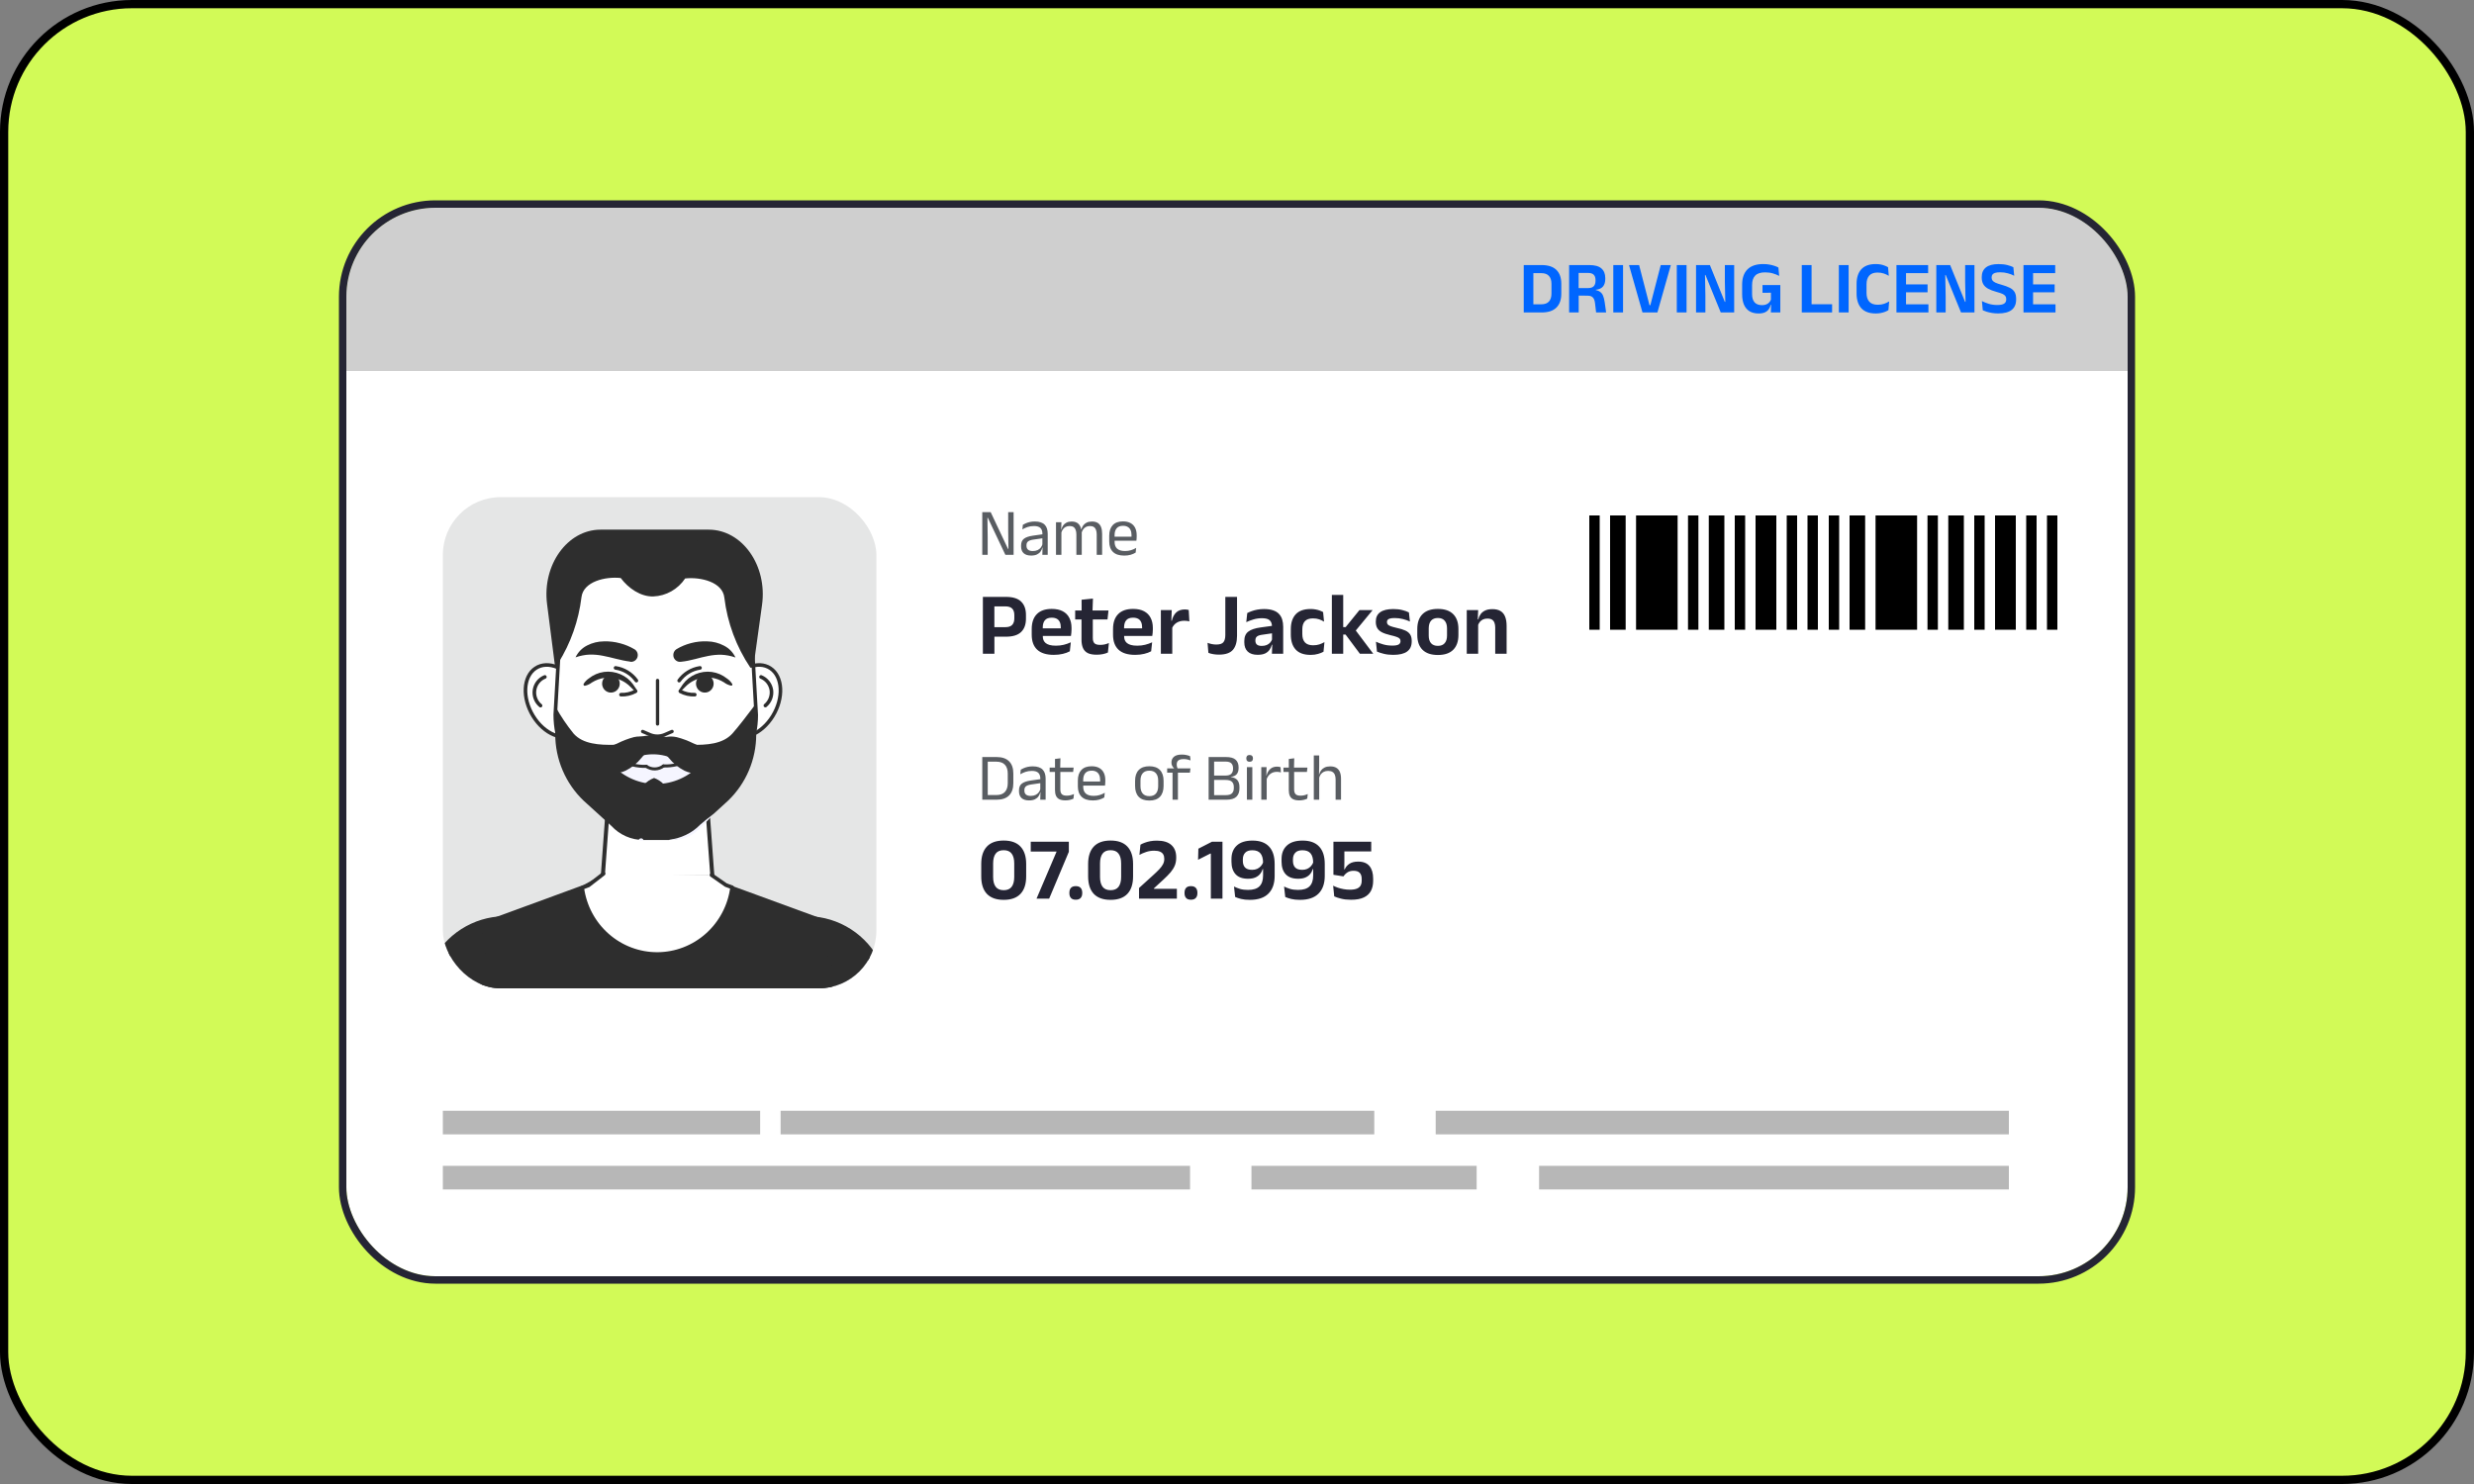 <svg width="300" height="180" viewBox="0 0 300 180" fill="none" xmlns="http://www.w3.org/2000/svg">
<rect x="0" y="0" width="300" height="180" fill="#808080" stroke="none"/>
<rect x="0.5" y="0.5" width="299" height="179" rx="15.5" fill="#D2FA57"/>
<rect x="0.5" y="0.5" width="299" height="179" rx="15.5" stroke="black"/>
<g clip-path="url(#clip0_21685_80276)">
<rect x="42" y="25.2" width="216" height="129.6" rx="10.8" fill="white"/>
<rect width="216" height="19.8" transform="translate(42 25.2)" fill="#CFCFCF"/>
<g clip-path="url(#clip1_21685_80276)">
<rect x="53.7" y="60.3" width="52.571" height="59.58" rx="7.009" fill="#E5E6E6"/>
<g clip-path="url(#clip2_21685_80276)">
<path d="M84.837 87.811H73.83C70.593 87.811 67.838 84.982 67.344 81.153L66.339 73.281C65.729 68.526 68.803 64.243 72.825 64.243H85.936C90.004 64.243 93.072 68.597 92.404 73.381L91.311 81.253C90.782 85.035 88.045 87.811 84.837 87.811Z" fill="#2E2E2E"/>
<path d="M88.254 83.191C86.912 85.383 87.039 87.981 88.545 88.989C90.05 89.996 92.363 89.042 93.711 86.85C95.059 84.658 94.926 82.066 93.421 81.058C91.915 80.051 89.602 81.005 88.254 83.191Z" fill="white" stroke="#2E2E2E" stroke-width="0.438" stroke-linecap="round" stroke-linejoin="round"/>
<path d="M92.281 82.107C92.606 82.24 92.892 82.455 93.112 82.731C93.332 83.007 93.478 83.336 93.537 83.686C93.587 84.038 93.547 84.398 93.42 84.729C93.292 85.061 93.082 85.353 92.81 85.578" stroke="#2E2E2E" stroke-width="0.438" stroke-linecap="round" stroke-linejoin="round"/>
<path d="M70.099 83.191C71.442 85.383 71.314 87.981 69.808 88.989C68.303 89.996 65.99 89.042 64.648 86.85C63.305 84.658 63.433 82.066 64.938 81.058C66.444 80.051 68.751 81.005 70.099 83.191Z" fill="white" stroke="#2E2E2E" stroke-width="0.438" stroke-linecap="round" stroke-linejoin="round"/>
<path d="M66.071 82.107C65.743 82.237 65.454 82.452 65.234 82.731C65.014 83.009 64.87 83.342 64.817 83.695C64.764 84.048 64.804 84.409 64.932 84.742C65.06 85.074 65.273 85.367 65.548 85.589" stroke="#2E2E2E" stroke-width="0.438" stroke-linecap="round" stroke-linejoin="round"/>
<path d="M86.662 109.611C86.677 110.53 86.513 111.443 86.181 112.298C85.848 113.154 85.352 113.934 84.722 114.595C84.091 115.256 83.339 115.784 82.507 116.15C81.675 116.516 80.78 116.713 79.874 116.728C78.967 116.744 78.066 116.578 77.223 116.241C76.379 115.903 75.61 115.401 74.958 114.762C74.306 114.122 73.784 113.36 73.423 112.516C73.062 111.673 72.869 110.766 72.853 109.847C72.848 109.768 72.848 109.689 72.853 109.611L73.615 99.182L73.812 96.537L74.196 91.358H85.308L85.889 99.547L86.325 105.51L86.662 109.611Z" fill="white" stroke="#2E2E2E" stroke-width="0.491" stroke-linecap="round" stroke-linejoin="round"/>
<path d="M91.7 86.732C91.697 88.235 91.394 89.722 90.807 91.103C90.221 92.483 89.364 93.728 88.288 94.763L84.993 97.762C84.5 98.316 83.899 98.759 83.228 99.063C82.556 99.368 81.829 99.526 81.094 99.53H78.019C77.293 99.529 76.574 99.378 75.907 99.085C75.24 98.792 74.64 98.364 74.143 97.827L70.778 94.769C69.69 93.73 68.822 92.477 68.23 91.085C67.637 89.694 67.332 88.195 67.332 86.679L67.384 85.754L67.686 80.451L67.913 76.516C67.904 74.966 68.196 73.429 68.774 71.994C69.351 70.559 70.202 69.253 71.278 68.152C72.354 67.051 73.634 66.176 75.044 65.577C76.454 64.978 77.967 64.666 79.495 64.661C81.021 64.66 82.531 64.966 83.939 65.562C85.347 66.158 86.624 67.031 87.696 68.131C88.782 69.231 89.643 70.537 90.23 71.975C90.818 73.413 91.12 74.954 91.119 76.51L91.374 80.988L91.624 85.407L91.7 86.732Z" fill="white" stroke="#2E2E2E" stroke-width="0.438" stroke-linecap="round" stroke-linejoin="round"/>
<path d="M91.352 80.988H90.991C89.285 78.452 88.203 75.538 87.835 72.492C87.632 70.594 84.959 69.958 83.082 70.164C82.653 70.809 82.08 71.343 81.409 71.722C80.739 72.101 79.99 72.314 79.223 72.344C77.694 72.391 76.195 71.354 75.271 70.111C73.405 69.905 70.738 70.541 70.511 72.433C70.169 75.284 69.202 78.022 67.681 80.446L67.908 76.51C67.899 74.96 68.192 73.423 68.771 71.989C69.349 70.554 70.201 69.249 71.277 68.148C72.353 67.047 73.633 66.173 75.044 65.574C76.454 64.976 77.967 64.666 79.496 64.661C81.021 64.66 82.532 64.967 83.939 65.562C85.347 66.158 86.624 67.031 87.696 68.131C88.782 69.231 89.643 70.537 90.231 71.975C90.818 73.413 91.12 74.954 91.119 76.51L91.352 80.988Z" fill="#2E2E2E"/>
<path d="M91.7 86.732L91.625 85.407C90.695 86.632 89.585 88.105 88.795 88.989C87.632 90.25 85.715 90.385 83.768 90.338C83.123 90.269 82.496 90.08 81.919 89.778C81.057 89.394 80.125 89.195 79.182 89.195C78.24 89.195 77.308 89.394 76.445 89.778C75.865 90.08 75.234 90.27 74.585 90.338C72.644 90.385 70.692 90.25 69.564 88.989C68.742 87.979 68.011 86.896 67.379 85.754L67.327 86.679C67.33 87.198 67.369 87.716 67.443 88.229L67.379 88.111L67.327 89.042C67.327 90.557 67.633 92.056 68.227 93.446C68.821 94.837 69.689 96.089 70.779 97.126L74.144 100.184C74.641 100.721 75.241 101.149 75.908 101.442C76.575 101.735 77.293 101.886 78.02 101.886H81.094C81.83 101.882 82.556 101.723 83.228 101.419C83.899 101.114 84.5 100.672 84.994 100.119L88.289 97.114C89.364 96.081 90.221 94.838 90.807 93.46C91.394 92.081 91.698 90.596 91.7 89.095L91.636 87.917C91.678 87.523 91.699 87.128 91.7 86.732Z" fill="#2E2E2E"/>
<path d="M81.094 101.863C81.812 101.786 82.511 101.587 83.163 101.274C83.815 100.969 84.406 100.546 84.907 100.025C85.441 99.571 85.988 99.117 86.563 98.705C86.098 99.241 85.598 99.742 85.087 100.237C84.598 100.812 83.98 101.259 83.286 101.542C82.591 101.825 81.84 101.935 81.094 101.863Z" fill="#F5F5FF"/>
<path d="M77.45 101.833C77.492 101.786 77.544 101.748 77.601 101.722C77.644 101.698 77.692 101.686 77.74 101.686C77.789 101.686 77.837 101.698 77.88 101.722C77.935 101.755 77.982 101.799 78.019 101.851C77.982 101.902 77.932 101.943 77.874 101.969C77.826 101.98 77.777 101.98 77.729 101.969C77.678 101.967 77.628 101.953 77.584 101.928C77.533 101.906 77.488 101.874 77.45 101.833Z" fill="#F5F5FF"/>
<path d="M84.918 92.713C84.241 93.457 83.42 94.052 82.507 94.462C81.594 94.871 80.608 95.087 79.609 95.094C78.611 95.102 77.621 94.902 76.702 94.506C75.783 94.111 74.953 93.529 74.265 92.795H74.591C75.246 92.712 75.879 92.496 76.45 92.159C77.298 91.72 78.236 91.492 79.188 91.492C80.139 91.492 81.077 91.72 81.925 92.159C82.492 92.495 83.121 92.711 83.773 92.795C84.156 92.805 84.54 92.778 84.918 92.713Z" fill="#F5F5FF"/>
<path d="M79.316 94.362C79.781 94.533 80.2 94.814 80.536 95.181C80.642 95.288 80.727 95.414 80.784 95.554C80.842 95.694 80.871 95.843 80.871 95.995C80.871 96.146 80.842 96.296 80.784 96.435C80.727 96.575 80.642 96.701 80.536 96.808C80.198 97.176 79.778 97.457 79.31 97.627C78.844 97.457 78.425 97.176 78.09 96.808C77.984 96.701 77.899 96.575 77.842 96.435C77.784 96.296 77.755 96.146 77.755 95.995C77.755 95.843 77.784 95.694 77.842 95.554C77.899 95.414 77.984 95.288 78.09 95.181C78.427 94.812 78.848 94.531 79.316 94.362Z" fill="#2E2E2E"/>
<path d="M82.041 78.731C82.586 78.409 83.173 78.165 83.785 78.006C84.433 77.835 85.103 77.763 85.772 77.794C86.471 77.806 87.157 77.981 87.777 78.307C88.394 78.613 88.889 79.122 89.184 79.75C88.622 79.552 88.035 79.439 87.44 79.415C86.919 79.409 86.399 79.459 85.889 79.562C84.843 79.75 83.779 80.151 82.576 80.269C82.469 80.285 82.361 80.28 82.256 80.254C82.151 80.227 82.053 80.179 81.967 80.113C81.881 80.047 81.808 79.964 81.754 79.87C81.7 79.775 81.665 79.67 81.652 79.562C81.63 79.4 81.655 79.235 81.724 79.087C81.793 78.94 81.903 78.816 82.041 78.731Z" fill="#2E2E2E"/>
<path d="M76.428 80.251C75.231 80.104 74.161 79.733 73.115 79.544C72.595 79.439 72.065 79.389 71.534 79.397C70.94 79.421 70.353 79.534 69.791 79.733C70.087 79.105 70.582 78.597 71.197 78.289C71.823 77.968 72.513 77.799 73.214 77.794C73.88 77.771 74.546 77.849 75.19 78.024C75.801 78.183 76.388 78.427 76.933 78.749C77.096 78.844 77.221 78.993 77.286 79.171C77.352 79.35 77.354 79.545 77.293 79.725C77.232 79.905 77.111 80.057 76.951 80.157C76.791 80.256 76.602 80.296 76.416 80.269L76.428 80.251Z" fill="#2E2E2E"/>
<path d="M82.285 83.769C82.454 83.509 82.628 83.256 82.808 82.997C83.003 82.73 83.231 82.49 83.488 82.284C84.017 81.868 84.644 81.6 85.307 81.506C85.975 81.413 86.656 81.505 87.277 81.771C87.583 81.904 87.87 82.076 88.132 82.284C88.4 82.459 88.627 82.692 88.794 82.967C88.811 83.002 88.813 83.041 88.801 83.078C88.789 83.114 88.764 83.144 88.73 83.162C88.702 83.17 88.671 83.17 88.643 83.162C88.335 83.096 88.045 82.961 87.794 82.767C87.555 82.619 87.302 82.494 87.039 82.396C86.514 82.208 85.955 82.136 85.4 82.184C84.551 82.273 83.758 82.654 83.151 83.262C82.936 83.48 82.721 83.704 82.494 83.916C82.471 83.935 82.442 83.945 82.412 83.945C82.382 83.945 82.353 83.934 82.331 83.915C82.308 83.895 82.293 83.868 82.287 83.838C82.282 83.808 82.288 83.777 82.303 83.751L82.285 83.769Z" fill="#2E2E2E"/>
<path d="M84.401 82.826C84.42 82.614 84.5 82.411 84.632 82.245C84.763 82.078 84.94 81.955 85.141 81.89C85.341 81.825 85.556 81.822 85.759 81.88C85.961 81.938 86.142 82.056 86.279 82.218C86.416 82.38 86.502 82.58 86.528 82.792C86.553 83.004 86.516 83.218 86.422 83.409C86.327 83.6 86.18 83.758 85.997 83.864C85.814 83.97 85.605 84.019 85.395 84.004C85.253 83.995 85.114 83.956 84.987 83.892C84.859 83.827 84.746 83.737 84.653 83.627C84.561 83.517 84.491 83.39 84.447 83.252C84.404 83.115 84.388 82.97 84.401 82.826Z" fill="#2E2E2E"/>
<path d="M82.507 83.863C83.043 84.147 83.645 84.284 84.25 84.258" stroke="#2E2E2E" stroke-width="0.438" stroke-linecap="round" stroke-linejoin="round"/>
<path d="M82.355 82.555C82.654 82.14 83.032 81.79 83.466 81.525C83.9 81.26 84.382 81.085 84.883 81.011" stroke="#2E2E2E" stroke-width="0.438" stroke-linecap="round" stroke-linejoin="round"/>
<path d="M77.073 83.934C76.846 83.722 76.631 83.498 76.416 83.28C75.809 82.672 75.015 82.291 74.167 82.201C73.612 82.153 73.053 82.225 72.528 82.414C72.265 82.512 72.012 82.636 71.772 82.785C71.522 82.979 71.232 83.114 70.924 83.18C70.886 83.185 70.848 83.174 70.817 83.151C70.787 83.128 70.767 83.094 70.761 83.056C70.752 83.027 70.752 82.996 70.761 82.967C70.925 82.693 71.148 82.46 71.412 82.284C71.674 82.076 71.961 81.904 72.266 81.771C72.896 81.499 73.588 81.407 74.266 81.506C74.926 81.601 75.552 81.869 76.079 82.284C76.335 82.49 76.564 82.73 76.759 82.997C76.939 83.256 77.113 83.51 77.282 83.769C77.297 83.795 77.302 83.826 77.297 83.856C77.292 83.885 77.276 83.913 77.254 83.932C77.231 83.952 77.202 83.963 77.172 83.963C77.142 83.963 77.113 83.953 77.09 83.934H77.073Z" fill="#2E2E2E"/>
<path d="M75.149 82.826C75.13 82.614 75.05 82.411 74.918 82.245C74.786 82.078 74.609 81.955 74.409 81.89C74.208 81.825 73.993 81.822 73.791 81.88C73.588 81.938 73.407 82.056 73.271 82.218C73.134 82.38 73.047 82.58 73.022 82.792C72.997 83.004 73.033 83.218 73.128 83.409C73.222 83.6 73.37 83.758 73.553 83.864C73.735 83.97 73.945 84.019 74.155 84.004C74.297 83.995 74.436 83.956 74.563 83.892C74.69 83.827 74.804 83.737 74.896 83.627C74.989 83.517 75.059 83.39 75.102 83.252C75.145 83.115 75.161 82.97 75.149 82.826Z" fill="#2E2E2E"/>
<path d="M77.043 83.863C76.506 84.147 75.905 84.284 75.3 84.258" stroke="#2E2E2E" stroke-width="0.438" stroke-linecap="round" stroke-linejoin="round"/>
<path d="M77.171 82.555C76.872 82.14 76.495 81.79 76.061 81.525C75.627 81.26 75.145 81.085 74.643 81.011" stroke="#2E2E2E" stroke-width="0.438" stroke-linecap="round" stroke-linejoin="round"/>
<path d="M79.734 87.811V82.537" stroke="#2E2E2E" stroke-width="0.403" stroke-linecap="round" stroke-linejoin="round"/>
<path d="M77.927 88.724L78.816 89.107C79.099 89.227 79.403 89.288 79.711 89.288C80.018 89.288 80.322 89.227 80.606 89.107L81.495 88.724" stroke="#2E2E2E" stroke-width="0.403" stroke-linecap="round" stroke-linejoin="round"/>
<path d="M80.449 92.907C81.552 92.945 82.645 92.678 83.611 92.135" stroke="#2E2E2E" stroke-width="0.368" stroke-linecap="round" stroke-linejoin="round"/>
<path d="M78.375 92.954C77.269 92.993 76.175 92.726 75.207 92.182" stroke="#2E2E2E" stroke-width="0.368" stroke-linecap="round" stroke-linejoin="round"/>
<path d="M78.374 92.954C78.682 93.166 79.047 93.275 79.419 93.267C79.791 93.258 80.151 93.133 80.449 92.907" stroke="#2E2E2E" stroke-width="0.368" stroke-linecap="round" stroke-linejoin="round"/>
<path d="M79.438 90.368C79.561 90.129 79.734 89.92 79.945 89.755C80.156 89.591 80.399 89.474 80.658 89.413C81.121 89.308 81.601 89.308 82.064 89.413C82.76 89.593 83.436 89.846 84.081 90.167L84.662 90.415C84.843 90.506 85.041 90.555 85.243 90.556C85.755 90.597 86.504 90.332 87.463 90.244C87.446 90.786 87.323 91.319 87.099 91.812C86.875 92.305 86.557 92.748 86.162 93.113C85.724 93.508 85.171 93.746 84.587 93.791C84.047 93.829 83.507 93.725 83.017 93.49C82.276 93.12 81.623 92.589 81.105 91.935C80.873 91.664 80.658 91.399 80.414 91.128C80.146 90.807 79.813 90.547 79.438 90.368Z" fill="#2E2E2E"/>
<path d="M79.444 90.368C79.072 90.548 78.741 90.805 78.473 91.122C78.229 91.393 78.014 91.658 77.781 91.929C77.263 92.579 76.61 93.106 75.87 93.473C75.38 93.707 74.84 93.811 74.3 93.773C73.718 93.734 73.165 93.502 72.725 93.113C72.339 92.747 72.028 92.306 71.81 91.816C71.593 91.327 71.473 90.798 71.459 90.262C72.417 90.35 73.167 90.615 73.678 90.574C73.88 90.572 74.079 90.524 74.26 90.433L74.841 90.185C75.49 89.854 76.172 89.594 76.875 89.407C77.338 89.302 77.818 89.302 78.281 89.407C78.531 89.476 78.763 89.597 78.963 89.762C79.163 89.928 79.327 90.134 79.444 90.368Z" fill="#2E2E2E"/>
<path d="M103.945 150.531L101.464 144.421L99.476 139.524L97.803 135.4L94.124 126.338C92.189 121.572 94.124 116.322 98.268 114.837C98.983 114.594 99.733 114.472 100.488 114.478H100.691C103.928 114.601 107.084 117.035 108.316 120.758L111.291 129.596L112.622 133.55L118.381 150.637" fill="#F5F5FF"/>
<path d="M103.945 150.531L101.464 144.421L99.476 139.524L97.803 135.4L94.124 126.338C92.189 121.572 94.124 116.322 98.268 114.837C98.983 114.594 99.733 114.472 100.488 114.478H100.691C103.928 114.601 107.084 117.035 108.316 120.758L111.291 129.596L112.622 133.55L118.381 150.637" stroke="#2E2E2E" stroke-width="0.473" stroke-linecap="round" stroke-linejoin="round"/>
<path d="M111.628 125.065C109.681 124.694 105.758 125.613 101.557 127.534C97.355 129.455 94.158 131.782 93.101 133.497L89.614 125.207C87.289 119.751 89.8 113.517 95.019 111.655C95.981 111.309 96.996 111.132 98.017 111.131C99.846 111.166 101.63 111.71 103.175 112.703C104.719 113.696 105.965 115.101 106.775 116.764L111.628 125.065Z" fill="#2E2E2E"/>
<path d="M55.151 150.531L57.633 144.421L59.62 139.524L61.294 135.4L64.967 126.332C66.902 121.566 64.996 116.316 60.823 114.831C60.108 114.588 59.358 114.466 58.603 114.472H58.4C55.163 114.595 52.007 117.029 50.775 120.753L47.8 129.591L46.469 133.544L40.709 150.631" fill="#F5F5FF"/>
<path d="M55.151 150.531L57.633 144.421L59.62 139.524L61.294 135.4L64.967 126.332C66.902 121.566 64.996 116.316 60.823 114.831C60.108 114.588 59.358 114.466 58.603 114.472H58.4C55.163 114.595 52.007 117.029 50.775 120.753L47.8 129.591L46.469 133.544L40.709 150.631" stroke="#2E2E2E" stroke-width="0.473" stroke-linecap="round" stroke-linejoin="round"/>
<path d="M47.468 125.065C49.415 124.694 53.338 125.613 57.54 127.534C61.742 129.455 64.967 131.782 65.996 133.497L69.483 125.207C71.778 119.751 69.296 113.517 64.078 111.655C63.115 111.309 62.101 111.131 61.079 111.131C59.25 111.166 57.466 111.71 55.921 112.703C54.377 113.696 53.131 115.101 52.321 116.764L47.468 125.065Z" fill="#2E2E2E"/>
<path d="M101.754 150.825H57.412L57.638 144.238L57.801 139.483L58.01 133.644L58.667 114.796L58.766 111.991L60.195 111.467L68.512 108.421L70.116 107.831L70.912 107.537L72.987 106.406H73.614H85.615H85.865L88.195 107.496L88.986 107.784L90.59 108.368L99.15 111.502L100.47 111.991L100.563 114.802L100.917 125.419L101.184 133.532L101.376 139.401V139.43L101.551 144.733L101.754 150.825Z" fill="#2E2E2E" stroke="#2E2E2E" stroke-width="0.473" stroke-linecap="round" stroke-linejoin="round"/>
<path d="M86.284 106.14L88.027 107.354L88.783 107.631C88.494 109.865 87.415 111.917 85.746 113.406C84.078 114.895 81.933 115.719 79.71 115.725C77.488 115.732 75.339 114.92 73.662 113.441C71.985 111.962 70.894 109.917 70.593 107.684L71.36 107.395L73.184 105.981" fill="white"/>
<path d="M86.284 106.14L88.027 107.354L88.783 107.631C88.494 109.865 87.415 111.917 85.746 113.406C84.078 114.895 81.933 115.719 79.71 115.725C77.488 115.732 75.339 114.92 73.662 113.441C71.985 111.962 70.894 109.917 70.593 107.684L71.36 107.395L73.184 105.981" stroke="#2E2E2E" stroke-width="0.456" stroke-linecap="round" stroke-linejoin="round"/>
</g>
</g>
<path d="M119.565 97V96.433H120.821C121.28 96.433 121.624 96.309 121.853 96.06C122.086 95.809 122.202 95.452 122.202 94.987V93.833C122.202 93.366 122.086 93.008 121.853 92.76C121.624 92.511 121.28 92.387 120.821 92.387H119.561V91.824H120.845C121.515 91.824 122.021 91.997 122.364 92.343C122.707 92.685 122.878 93.181 122.878 93.829V94.991C122.878 95.636 122.707 96.133 122.364 96.482C122.021 96.827 121.515 97 120.845 97H119.565ZM119.112 97V91.824H119.776V97H119.112ZM126.141 97L126.17 96.04L126.146 95.939V94.679L126.15 94.448C126.15 94.127 126.067 93.89 125.903 93.736C125.741 93.582 125.483 93.505 125.129 93.505C124.845 93.505 124.585 93.545 124.347 93.626C124.112 93.707 123.903 93.802 123.72 93.91L123.78 93.351C123.883 93.289 124.004 93.228 124.145 93.169C124.288 93.107 124.45 93.055 124.631 93.015C124.814 92.974 125.016 92.954 125.234 92.954C125.518 92.954 125.758 92.989 125.955 93.059C126.155 93.127 126.316 93.225 126.437 93.355C126.561 93.485 126.652 93.641 126.708 93.825C126.765 94.008 126.794 94.214 126.794 94.44V97H126.141ZM124.781 97.085C124.389 97.085 124.088 96.991 123.878 96.802C123.67 96.61 123.566 96.337 123.566 95.984V95.866C123.566 95.501 123.678 95.23 123.902 95.052C124.129 94.871 124.488 94.746 124.979 94.675L126.231 94.497L126.267 94.975L125.06 95.149C124.758 95.192 124.542 95.267 124.412 95.372C124.283 95.475 124.218 95.627 124.218 95.83V95.894C124.218 96.102 124.281 96.262 124.408 96.372C124.538 96.483 124.731 96.538 124.987 96.538C125.214 96.538 125.408 96.499 125.57 96.421C125.732 96.343 125.863 96.237 125.963 96.105C126.063 95.973 126.131 95.826 126.166 95.663L126.267 96.109H126.141C126.104 96.282 126.032 96.442 125.927 96.591C125.824 96.74 125.68 96.86 125.493 96.951C125.307 97.04 125.07 97.085 124.781 97.085ZM129.197 97.081C128.892 97.081 128.646 97.035 128.46 96.943C128.274 96.852 128.139 96.713 128.055 96.526C127.971 96.34 127.93 96.108 127.93 95.83V93.335H128.578V95.753C128.578 96.012 128.637 96.204 128.756 96.328C128.875 96.449 129.074 96.51 129.355 96.51C129.515 96.51 129.667 96.492 129.813 96.457C129.961 96.422 130.1 96.372 130.23 96.308L130.169 96.87C130.042 96.935 129.894 96.987 129.724 97.024C129.554 97.062 129.378 97.081 129.197 97.081ZM127.282 93.63V93.104H130.19L130.129 93.63H127.282ZM127.934 93.169L127.93 92.059L128.59 91.974L128.561 93.169H127.934ZM132.521 97.089C131.919 97.089 131.465 96.942 131.16 96.648C130.855 96.353 130.702 95.932 130.702 95.384V94.679C130.702 94.123 130.844 93.695 131.128 93.395C131.411 93.093 131.826 92.942 132.371 92.942C132.738 92.942 133.045 93.011 133.29 93.148C133.536 93.284 133.721 93.477 133.845 93.728C133.969 93.979 134.031 94.278 134.031 94.627V94.772C134.031 94.859 134.027 94.945 134.019 95.032C134.014 95.118 134.006 95.203 133.995 95.287H133.392C133.397 95.157 133.4 95.034 133.4 94.918C133.402 94.802 133.404 94.695 133.404 94.598C133.404 94.358 133.365 94.156 133.286 93.991C133.211 93.823 133.096 93.697 132.942 93.61C132.791 93.521 132.6 93.477 132.371 93.477C132.031 93.477 131.776 93.575 131.605 93.772C131.435 93.969 131.35 94.251 131.35 94.619V94.995L131.354 95.076V95.453C131.354 95.618 131.379 95.766 131.427 95.898C131.476 96.031 131.551 96.145 131.654 96.243C131.759 96.337 131.892 96.41 132.051 96.461C132.213 96.51 132.405 96.534 132.626 96.534C132.883 96.534 133.122 96.501 133.343 96.433C133.564 96.365 133.772 96.274 133.967 96.158L133.906 96.725C133.73 96.835 133.527 96.924 133.294 96.992C133.062 97.057 132.804 97.089 132.521 97.089ZM131.047 95.287V94.793H133.857V95.287H131.047ZM139.369 97.101C138.802 97.101 138.371 96.949 138.077 96.644C137.785 96.336 137.64 95.894 137.64 95.319V94.716C137.64 94.143 137.787 93.705 138.081 93.4C138.375 93.094 138.805 92.942 139.369 92.942C139.936 92.942 140.365 93.094 140.657 93.4C140.951 93.705 141.098 94.143 141.098 94.716V95.319C141.098 95.894 140.951 96.336 140.657 96.644C140.365 96.949 139.936 97.101 139.369 97.101ZM139.369 96.567C139.72 96.567 139.986 96.463 140.167 96.255C140.35 96.047 140.442 95.747 140.442 95.356V94.679C140.442 94.291 140.35 93.994 140.167 93.788C139.986 93.581 139.72 93.477 139.369 93.477C139.021 93.477 138.755 93.581 138.571 93.788C138.387 93.994 138.296 94.291 138.296 94.679V95.356C138.296 95.747 138.387 96.047 138.571 96.255C138.755 96.463 139.021 96.567 139.369 96.567ZM143.318 91.524C143.521 91.524 143.702 91.543 143.861 91.581C144.023 91.616 144.171 91.661 144.306 91.715L144.371 92.229C144.239 92.18 144.105 92.143 143.97 92.116C143.838 92.086 143.688 92.071 143.521 92.071C143.318 92.071 143.155 92.098 143.031 92.152C142.909 92.204 142.821 92.278 142.767 92.375C142.716 92.469 142.691 92.584 142.691 92.719V92.739C142.691 92.834 142.703 92.924 142.727 93.011C142.751 93.094 142.778 93.171 142.808 93.242L142.367 93.258V93.177C142.283 93.112 142.209 93.022 142.144 92.906C142.082 92.789 142.051 92.654 142.051 92.501V92.48C142.051 92.191 142.153 91.96 142.358 91.788C142.564 91.612 142.884 91.524 143.318 91.524ZM142.184 97V93.4H142.836V97H142.184ZM141.532 93.719V93.197L142.435 93.201L142.703 93.197H144.355L144.294 93.719H141.532ZM147.017 97V96.445H148.646C148.997 96.445 149.245 96.371 149.391 96.222C149.539 96.071 149.613 95.863 149.613 95.599V95.453C149.613 95.183 149.538 94.974 149.387 94.825C149.238 94.677 148.978 94.602 148.605 94.602H147.021V94.072H148.597C148.929 94.072 149.165 94 149.306 93.857C149.449 93.711 149.52 93.51 149.52 93.254V93.181C149.52 92.927 149.451 92.73 149.314 92.59C149.179 92.446 148.938 92.375 148.593 92.375H147.005V91.824H148.654C149.204 91.824 149.599 91.933 149.836 92.152C150.074 92.371 150.193 92.679 150.193 93.076V93.157C150.193 93.472 150.117 93.721 149.966 93.902C149.815 94.083 149.58 94.191 149.261 94.226L149.257 94.25C149.622 94.304 149.886 94.431 150.051 94.631C150.216 94.831 150.298 95.109 150.298 95.465V95.631C150.298 96.06 150.174 96.397 149.925 96.64C149.677 96.88 149.272 97 148.71 97H147.017ZM146.56 97V91.824H147.224V97H146.56ZM151.202 97V93.047H151.858V97H151.202ZM151.53 92.399C151.395 92.399 151.293 92.364 151.226 92.294C151.161 92.221 151.129 92.123 151.129 91.998V91.978C151.129 91.851 151.161 91.753 151.226 91.682C151.293 91.612 151.395 91.577 151.53 91.577C151.665 91.577 151.766 91.612 151.833 91.682C151.901 91.753 151.935 91.851 151.935 91.978V91.998C151.935 92.125 151.901 92.224 151.833 92.294C151.766 92.364 151.665 92.399 151.53 92.399ZM153.569 94.582L153.419 94.076L153.581 94.068C153.668 93.733 153.816 93.47 154.027 93.278C154.237 93.084 154.517 92.987 154.865 92.987C154.952 92.987 155.028 92.993 155.096 93.007C155.166 93.02 155.228 93.036 155.282 93.055L155.323 93.691C155.255 93.67 155.18 93.652 155.096 93.638C155.015 93.625 154.925 93.618 154.825 93.618C154.528 93.618 154.268 93.701 154.047 93.865C153.828 94.03 153.669 94.269 153.569 94.582ZM152.945 97V93.047H153.585L153.553 94.214L153.602 94.262V97H152.945ZM157.547 97.081C157.242 97.081 156.996 97.035 156.81 96.943C156.624 96.852 156.489 96.713 156.405 96.526C156.321 96.34 156.28 96.108 156.28 95.83V93.335H156.928V95.753C156.928 96.012 156.987 96.204 157.106 96.328C157.225 96.449 157.424 96.51 157.705 96.51C157.864 96.51 158.017 96.492 158.163 96.457C158.311 96.422 158.45 96.372 158.58 96.308L158.519 96.87C158.392 96.935 158.244 96.987 158.074 97.024C157.904 97.062 157.728 97.081 157.547 97.081ZM155.632 93.63V93.104H158.539L158.479 93.63H155.632ZM156.284 93.169L156.28 92.059L156.94 91.974L156.911 93.169H156.284ZM161.958 97V94.542C161.958 94.328 161.928 94.145 161.869 93.991C161.812 93.837 161.717 93.718 161.585 93.635C161.456 93.548 161.277 93.505 161.051 93.505C160.843 93.505 160.663 93.544 160.512 93.622C160.361 93.701 160.238 93.807 160.143 93.942C160.052 94.075 159.987 94.226 159.949 94.396L159.803 93.93H159.973C160.014 93.752 160.088 93.59 160.196 93.444C160.304 93.296 160.448 93.178 160.629 93.092C160.813 93.003 161.036 92.958 161.298 92.958C161.611 92.958 161.863 93.017 162.055 93.136C162.249 93.255 162.391 93.427 162.48 93.651C162.569 93.872 162.614 94.145 162.614 94.469V97H161.958ZM159.313 97V91.634H159.965V92.922L159.945 94.056L159.969 94.108V97H159.313Z" fill="#595D62"/>
<path d="M121.708 109.146C120.811 109.146 120.133 108.905 119.672 108.422C119.215 107.936 118.986 107.229 118.986 106.3V104.799C118.986 103.874 119.215 103.168 119.672 102.682C120.129 102.196 120.808 101.953 121.708 101.953C122.608 101.953 123.286 102.196 123.743 102.682C124.204 103.168 124.435 103.874 124.435 104.799V106.3C124.435 107.229 124.204 107.936 123.743 108.422C123.286 108.905 122.608 109.146 121.708 109.146ZM121.708 107.974C122.147 107.974 122.469 107.837 122.674 107.564C122.883 107.286 122.987 106.887 122.987 106.365V104.739C122.987 104.214 122.883 103.814 122.674 103.541C122.469 103.263 122.147 103.125 121.708 103.125C121.265 103.125 120.941 103.263 120.736 103.541C120.53 103.814 120.428 104.214 120.428 104.739V106.365C120.428 106.887 120.532 107.286 120.741 107.564C120.95 107.837 121.272 107.974 121.708 107.974ZM125.69 109L128.125 103.292H124.988V102.099H129.61V103.319L127.223 109H125.69ZM130.451 109.13C130.185 109.13 129.989 109.059 129.863 108.919C129.737 108.779 129.674 108.584 129.674 108.336V108.282C129.674 108.03 129.737 107.834 129.863 107.693C129.989 107.553 130.185 107.483 130.451 107.483C130.714 107.483 130.91 107.553 131.04 107.693C131.169 107.834 131.234 108.03 131.234 108.282V108.336C131.234 108.584 131.169 108.779 131.04 108.919C130.91 109.059 130.714 109.13 130.451 109.13ZM134.67 109.146C133.773 109.146 133.095 108.905 132.634 108.422C132.177 107.936 131.948 107.229 131.948 106.3V104.799C131.948 103.874 132.177 103.168 132.634 102.682C133.091 102.196 133.77 101.953 134.67 101.953C135.57 101.953 136.248 102.196 136.706 102.682C137.166 103.168 137.397 103.874 137.397 104.799V106.3C137.397 107.229 137.166 107.936 136.706 108.422C136.248 108.905 135.57 109.146 134.67 109.146ZM134.67 107.974C135.109 107.974 135.431 107.837 135.636 107.564C135.845 107.286 135.95 106.887 135.95 106.365V104.739C135.95 104.214 135.845 103.814 135.636 103.541C135.431 103.263 135.109 103.125 134.67 103.125C134.227 103.125 133.903 103.263 133.698 103.541C133.493 103.814 133.39 104.214 133.39 104.739V106.365C133.39 106.887 133.494 107.286 133.703 107.564C133.912 107.837 134.234 107.974 134.67 107.974ZM138.119 109V107.709L139.826 106.16C140.125 105.89 140.373 105.65 140.571 105.441C140.773 105.229 140.924 105.026 141.025 104.831C141.129 104.633 141.181 104.426 141.181 104.21V104.156C141.181 103.955 141.14 103.782 141.057 103.638C140.978 103.494 140.848 103.382 140.668 103.303C140.488 103.224 140.251 103.184 139.955 103.184C139.61 103.184 139.284 103.236 138.978 103.341C138.672 103.445 138.402 103.562 138.168 103.692L138.292 102.455C138.44 102.369 138.613 102.29 138.811 102.218C139.009 102.142 139.23 102.081 139.475 102.034C139.723 101.987 139.995 101.964 140.29 101.964C141.068 101.964 141.651 102.14 142.04 102.493C142.432 102.842 142.628 103.335 142.628 103.973V104.048C142.628 104.394 142.571 104.707 142.456 104.988C142.34 105.265 142.169 105.539 141.943 105.809C141.716 106.075 141.431 106.365 141.089 106.678L139.928 107.747V108.028L139.329 107.807H142.709V109H138.119ZM144.415 109.13C144.149 109.13 143.953 109.059 143.827 108.919C143.701 108.779 143.638 108.584 143.638 108.336V108.282C143.638 108.03 143.701 107.834 143.827 107.693C143.953 107.553 144.149 107.483 144.415 107.483C144.678 107.483 144.874 107.553 145.004 107.693C145.133 107.834 145.198 108.03 145.198 108.282V108.336C145.198 108.584 145.133 108.779 145.004 108.919C144.874 109.059 144.678 109.13 144.415 109.13ZM146.828 109V103.535H146.758L145.278 104.286L145.316 102.941L146.958 102.099H148.237V109H146.828ZM151.882 101.958C152.767 101.958 153.435 102.2 153.885 102.682C154.339 103.161 154.566 103.866 154.566 104.799V106.241C154.566 107.169 154.314 107.886 153.81 108.39C153.309 108.894 152.559 109.146 151.558 109.146C151.151 109.146 150.8 109.11 150.505 109.038C150.213 108.966 149.97 108.885 149.776 108.795L149.635 107.531C149.859 107.643 150.105 107.74 150.375 107.823C150.645 107.902 150.966 107.942 151.336 107.942C151.963 107.942 152.424 107.798 152.719 107.51C153.014 107.218 153.162 106.777 153.162 106.187V104.664C153.162 104.149 153.057 103.766 152.848 103.514C152.64 103.258 152.31 103.13 151.86 103.13C151.468 103.13 151.178 103.231 150.991 103.433C150.804 103.631 150.71 103.893 150.71 104.221V104.432C150.71 104.766 150.798 105.029 150.975 105.22C151.155 105.411 151.444 105.506 151.844 105.506C152.06 105.506 152.256 105.468 152.433 105.393C152.613 105.314 152.767 105.2 152.897 105.053C153.03 104.905 153.131 104.73 153.199 104.529L153.415 105.414H153.108C153.043 105.645 152.935 105.848 152.784 106.025C152.636 106.201 152.443 106.34 152.206 106.44C151.968 106.538 151.677 106.586 151.331 106.586C150.665 106.586 150.165 106.404 149.83 106.041C149.495 105.674 149.328 105.164 149.328 104.513V104.194C149.328 103.499 149.544 102.954 149.976 102.558C150.408 102.158 151.043 101.958 151.882 101.958ZM157.957 101.958C158.842 101.958 159.51 102.2 159.96 102.682C160.414 103.161 160.641 103.866 160.641 104.799V106.241C160.641 107.169 160.389 107.886 159.885 108.39C159.384 108.894 158.634 109.146 157.633 109.146C157.226 109.146 156.875 109.11 156.58 109.038C156.288 108.966 156.045 108.885 155.851 108.795L155.71 107.531C155.934 107.643 156.18 107.74 156.45 107.823C156.72 107.902 157.041 107.942 157.411 107.942C158.038 107.942 158.499 107.798 158.794 107.51C159.089 107.218 159.237 106.777 159.237 106.187V104.664C159.237 104.149 159.132 103.766 158.923 103.514C158.715 103.258 158.385 103.13 157.935 103.13C157.543 103.13 157.253 103.231 157.066 103.433C156.879 103.631 156.785 103.893 156.785 104.221V104.432C156.785 104.766 156.873 105.029 157.05 105.22C157.23 105.411 157.519 105.506 157.919 105.506C158.135 105.506 158.331 105.468 158.508 105.393C158.688 105.314 158.842 105.2 158.972 105.053C159.105 104.905 159.206 104.73 159.274 104.529L159.49 105.414H159.183C159.118 105.645 159.01 105.848 158.859 106.025C158.711 106.201 158.518 106.34 158.281 106.44C158.043 106.538 157.752 106.586 157.406 106.586C156.74 106.586 156.24 106.404 155.905 106.041C155.57 105.674 155.403 105.164 155.403 104.513V104.194C155.403 103.499 155.619 102.954 156.051 102.558C156.483 102.158 157.118 101.958 157.957 101.958ZM163.826 109.135C163.365 109.135 162.96 109.09 162.611 109C162.262 108.91 161.988 108.818 161.79 108.725L161.66 107.429C161.822 107.511 162.01 107.591 162.222 107.666C162.434 107.738 162.665 107.798 162.913 107.844C163.162 107.891 163.421 107.915 163.691 107.915C164.047 107.915 164.33 107.871 164.539 107.785C164.747 107.699 164.897 107.574 164.987 107.412C165.077 107.247 165.122 107.049 165.122 106.818V106.602C165.122 106.286 165.043 106.043 164.884 105.873C164.729 105.704 164.481 105.62 164.139 105.62C163.847 105.62 163.603 105.683 163.405 105.809C163.207 105.935 163.043 106.098 162.913 106.3L161.693 106.106V102.099H166.277V103.276H163.021V104.556L163.005 105.447H163.059C163.181 105.17 163.372 104.945 163.631 104.772C163.894 104.595 164.249 104.507 164.695 104.507C165.314 104.507 165.772 104.689 166.067 105.053C166.362 105.413 166.51 105.917 166.51 106.565V106.84C166.51 107.308 166.42 107.715 166.24 108.06C166.06 108.402 165.773 108.667 165.381 108.854C164.989 109.041 164.47 109.135 163.826 109.135Z" fill="#252534"/>
<path d="M120.132 62.124L122.234 66.579H122.283L122.254 64.319V62.124H122.91V67.3H121.914L119.788 62.809H119.739L119.768 65.174V67.3H119.112V62.124H120.132ZM126.395 67.3L126.423 66.34L126.399 66.239V64.979L126.403 64.749C126.403 64.427 126.32 64.19 126.156 64.036C125.994 63.882 125.736 63.805 125.382 63.805C125.099 63.805 124.838 63.845 124.6 63.926C124.366 64.007 124.156 64.102 123.973 64.21L124.033 63.651C124.136 63.589 124.258 63.528 124.398 63.469C124.541 63.407 124.703 63.355 124.884 63.315C125.068 63.274 125.269 63.254 125.487 63.254C125.771 63.254 126.011 63.289 126.208 63.359C126.408 63.427 126.569 63.525 126.69 63.655C126.814 63.785 126.905 63.941 126.962 64.125C127.018 64.308 127.047 64.514 127.047 64.74V67.3H126.395ZM125.034 67.385C124.642 67.385 124.341 67.29 124.131 67.102C123.923 66.91 123.819 66.637 123.819 66.283V66.166C123.819 65.802 123.931 65.53 124.155 65.352C124.382 65.171 124.741 65.046 125.232 64.975L126.484 64.797L126.52 65.275L125.313 65.449C125.011 65.492 124.795 65.567 124.665 65.672C124.536 65.775 124.471 65.927 124.471 66.129V66.194C124.471 66.402 124.534 66.561 124.661 66.672C124.791 66.783 124.984 66.838 125.24 66.838C125.467 66.838 125.662 66.799 125.824 66.721C125.986 66.642 126.116 66.537 126.216 66.405C126.316 66.273 126.384 66.126 126.419 65.963L126.52 66.409H126.395C126.357 66.582 126.285 66.742 126.18 66.891C126.077 67.039 125.933 67.16 125.747 67.251C125.56 67.341 125.323 67.385 125.034 67.385ZM132.989 67.3V64.825C132.989 64.618 132.962 64.438 132.908 64.287C132.857 64.133 132.77 64.014 132.649 63.93C132.53 63.847 132.369 63.805 132.167 63.805C131.975 63.805 131.809 63.844 131.669 63.922C131.528 64.001 131.415 64.106 131.329 64.238C131.242 64.368 131.181 64.516 131.146 64.684L131.045 64.218H131.126C131.169 64.048 131.242 63.89 131.345 63.744C131.447 63.598 131.586 63.481 131.762 63.392C131.937 63.303 132.155 63.258 132.414 63.258C132.708 63.258 132.945 63.316 133.123 63.432C133.304 63.548 133.436 63.718 133.52 63.943C133.603 64.164 133.645 64.434 133.645 64.752V67.3H132.989ZM128.052 67.3V63.347H128.708L128.68 64.295L128.708 64.335V67.3H128.052ZM130.523 67.3V64.825C130.523 64.618 130.496 64.438 130.442 64.287C130.39 64.133 130.305 64.014 130.187 63.93C130.068 63.847 129.907 63.805 129.705 63.805C129.51 63.805 129.343 63.844 129.202 63.922C129.062 64.001 128.949 64.107 128.862 64.242C128.776 64.374 128.715 64.526 128.68 64.696L128.558 64.23H128.704C128.745 64.052 128.815 63.89 128.915 63.744C129.015 63.596 129.15 63.478 129.32 63.392C129.493 63.303 129.702 63.258 129.948 63.258C130.312 63.258 130.589 63.353 130.778 63.542C130.97 63.731 131.09 64.006 131.138 64.368C131.152 64.422 131.161 64.481 131.167 64.546C131.172 64.608 131.175 64.67 131.175 64.732V67.3H130.523ZM136.326 67.389C135.723 67.389 135.27 67.242 134.965 66.948C134.66 66.653 134.507 66.232 134.507 65.684V64.979C134.507 64.423 134.649 63.995 134.932 63.696C135.216 63.393 135.63 63.242 136.176 63.242C136.543 63.242 136.849 63.311 137.095 63.448C137.341 63.583 137.526 63.776 137.65 64.028C137.774 64.279 137.836 64.578 137.836 64.927V65.073C137.836 65.159 137.832 65.245 137.824 65.332C137.819 65.418 137.811 65.503 137.8 65.587H137.196C137.202 65.457 137.204 65.334 137.204 65.218C137.207 65.102 137.208 64.996 137.208 64.898C137.208 64.658 137.169 64.456 137.091 64.291C137.015 64.123 136.901 63.996 136.747 63.91C136.596 63.821 136.405 63.776 136.176 63.776C135.836 63.776 135.58 63.875 135.41 64.072C135.24 64.269 135.155 64.551 135.155 64.919V65.295L135.159 65.376V65.753C135.159 65.918 135.183 66.066 135.232 66.198C135.281 66.331 135.356 66.445 135.459 66.543C135.564 66.637 135.696 66.71 135.856 66.761C136.018 66.81 136.209 66.834 136.431 66.834C136.687 66.834 136.926 66.8 137.148 66.733C137.369 66.665 137.577 66.574 137.771 66.458L137.711 67.025C137.535 67.135 137.331 67.224 137.099 67.292C136.867 67.357 136.609 67.389 136.326 67.389ZM134.851 65.587V65.093H137.662V65.587H134.851Z" fill="#595D62"/>
<path d="M120.131 77.226V76.071H121.891C122.28 76.071 122.561 75.981 122.734 75.801C122.91 75.617 122.998 75.353 122.998 75.007V74.613C122.998 74.26 122.912 73.995 122.739 73.819C122.566 73.639 122.285 73.549 121.897 73.549H120.131V72.399H121.978C122.816 72.399 123.43 72.588 123.819 72.966C124.211 73.344 124.408 73.88 124.408 74.575V75.05C124.408 75.745 124.211 76.281 123.819 76.659C123.43 77.037 122.816 77.226 121.978 77.226H120.131ZM119.186 79.3V72.399H120.579V76.4L120.584 77.043V79.3H119.186ZM127.796 79.43C126.889 79.43 126.214 79.221 125.771 78.803C125.328 78.386 125.107 77.781 125.107 76.989V76.298C125.107 75.513 125.314 74.91 125.728 74.489C126.142 74.067 126.743 73.857 127.531 73.857C128.064 73.857 128.509 73.95 128.865 74.138C129.221 74.325 129.488 74.591 129.664 74.937C129.844 75.279 129.934 75.689 129.934 76.168V76.357C129.934 76.487 129.927 76.62 129.913 76.757C129.902 76.89 129.886 77.016 129.864 77.135H128.611C128.622 76.937 128.627 76.749 128.627 76.573C128.631 76.393 128.633 76.231 128.633 76.087C128.633 75.839 128.593 75.628 128.514 75.455C128.435 75.279 128.314 75.146 128.152 75.056C127.99 74.966 127.783 74.921 127.531 74.921C127.16 74.921 126.887 75.023 126.71 75.228C126.534 75.434 126.446 75.725 126.446 76.103V76.595L126.451 76.751V77.167C126.451 77.333 126.476 77.486 126.527 77.626C126.581 77.766 126.669 77.889 126.791 77.993C126.914 78.094 127.076 78.173 127.277 78.231C127.483 78.288 127.738 78.317 128.044 78.317C128.375 78.317 128.69 78.281 128.989 78.209C129.292 78.134 129.578 78.033 129.848 77.907L129.729 78.998C129.488 79.131 129.203 79.235 128.876 79.311C128.552 79.39 128.192 79.43 127.796 79.43ZM125.841 77.135V76.217H129.583V77.135H125.841ZM132.98 79.413C132.53 79.413 132.17 79.347 131.9 79.214C131.633 79.077 131.441 78.872 131.322 78.598C131.203 78.324 131.144 77.988 131.144 77.588V74.499H132.515V77.383C132.515 77.671 132.58 77.883 132.71 78.02C132.843 78.153 133.075 78.22 133.406 78.22C133.601 78.22 133.788 78.2 133.968 78.161C134.148 78.117 134.314 78.062 134.465 77.993L134.346 79.149C134.166 79.232 133.959 79.296 133.725 79.343C133.495 79.39 133.246 79.413 132.98 79.413ZM130.377 75.137V74.046H134.416L134.297 75.137H130.377ZM131.16 74.148L131.155 72.744L132.532 72.604L132.478 74.148H131.16ZM137.657 79.43C136.75 79.43 136.075 79.221 135.632 78.803C135.189 78.386 134.968 77.781 134.968 76.989V76.298C134.968 75.513 135.175 74.91 135.589 74.489C136.003 74.067 136.604 73.857 137.392 73.857C137.925 73.857 138.37 73.95 138.726 74.138C139.083 74.325 139.349 74.591 139.525 74.937C139.705 75.279 139.795 75.689 139.795 76.168V76.357C139.795 76.487 139.788 76.62 139.774 76.757C139.763 76.89 139.747 77.016 139.725 77.135H138.472C138.483 76.937 138.489 76.749 138.489 76.573C138.492 76.393 138.494 76.231 138.494 76.087C138.494 75.839 138.454 75.628 138.375 75.455C138.296 75.279 138.175 75.146 138.013 75.056C137.851 74.966 137.644 74.921 137.392 74.921C137.022 74.921 136.748 75.023 136.572 75.228C136.395 75.434 136.307 75.725 136.307 76.103V76.595L136.312 76.751V77.167C136.312 77.333 136.338 77.486 136.388 77.626C136.442 77.766 136.53 77.889 136.653 77.993C136.775 78.094 136.937 78.173 137.139 78.231C137.344 78.288 137.599 78.317 137.905 78.317C138.237 78.317 138.552 78.281 138.85 78.209C139.153 78.134 139.439 78.033 139.709 77.907L139.59 78.998C139.349 79.131 139.065 79.235 138.737 79.311C138.413 79.39 138.053 79.43 137.657 79.43ZM135.702 77.135V76.217H139.444V77.135H135.702ZM142.113 76.222L141.762 75.299H142.096C142.194 74.87 142.37 74.534 142.626 74.289C142.881 74.044 143.236 73.922 143.689 73.922C143.783 73.922 143.868 73.929 143.943 73.943C144.019 73.954 144.087 73.968 144.148 73.986L144.224 75.369C144.145 75.344 144.053 75.326 143.949 75.315C143.844 75.3 143.734 75.293 143.619 75.293C143.252 75.293 142.939 75.374 142.68 75.536C142.424 75.698 142.235 75.927 142.113 76.222ZM140.768 79.3V74.003H142.086L142.026 75.628L142.15 75.677V79.3H140.768ZM147.806 79.403C147.583 79.403 147.359 79.385 147.136 79.349C146.913 79.313 146.711 79.259 146.531 79.187L146.429 77.972C146.602 78.036 146.774 78.087 146.947 78.123C147.124 78.159 147.305 78.177 147.493 78.177C147.914 78.177 148.2 78.083 148.351 77.896C148.506 77.705 148.583 77.415 148.583 77.027V72.399H150.004V77.113C150.004 77.865 149.836 78.436 149.501 78.825C149.167 79.21 148.601 79.403 147.806 79.403ZM154.234 79.3L154.283 78.004L154.245 77.885V76.227L154.24 75.99C154.24 75.644 154.144 75.39 153.954 75.228C153.766 75.066 153.459 74.985 153.03 74.985C152.667 74.985 152.325 75.034 152.004 75.131C151.687 75.225 151.394 75.335 151.124 75.461L151.243 74.359C151.401 74.276 151.581 74.199 151.783 74.127C151.988 74.051 152.217 73.99 152.469 73.943C152.721 73.896 152.992 73.873 153.284 73.873C153.716 73.873 154.081 73.925 154.38 74.03C154.679 74.13 154.917 74.276 155.093 74.467C155.273 74.658 155.403 74.886 155.482 75.153C155.561 75.416 155.601 75.707 155.601 76.028V79.3H154.234ZM152.501 79.424C151.975 79.424 151.574 79.293 151.297 79.03C151.023 78.767 150.886 78.393 150.886 77.907V77.756C150.886 77.241 151.045 76.861 151.362 76.616C151.678 76.368 152.181 76.197 152.868 76.103L154.369 75.898L154.45 76.789L153.068 76.989C152.766 77.028 152.55 77.1 152.42 77.205C152.294 77.309 152.231 77.462 152.231 77.664V77.718C152.231 77.916 152.292 78.071 152.415 78.182C152.541 78.29 152.737 78.344 153.003 78.344C153.241 78.344 153.444 78.306 153.613 78.231C153.783 78.155 153.921 78.056 154.029 77.934C154.141 77.808 154.22 77.667 154.267 77.513L154.461 78.198H154.224C154.166 78.425 154.072 78.632 153.943 78.819C153.817 79.003 153.639 79.151 153.408 79.262C153.178 79.37 152.875 79.424 152.501 79.424ZM158.934 79.435C158.117 79.435 157.51 79.219 157.114 78.787C156.722 78.355 156.526 77.748 156.526 76.967V76.319C156.526 75.542 156.724 74.939 157.12 74.51C157.516 74.082 158.121 73.868 158.934 73.868C159.147 73.868 159.345 73.886 159.528 73.922C159.715 73.954 159.885 73.999 160.036 74.057C160.191 74.114 160.326 74.175 160.441 74.24L160.554 75.401C160.378 75.29 160.18 75.196 159.96 75.12C159.744 75.045 159.494 75.007 159.21 75.007C158.763 75.007 158.436 75.122 158.227 75.353C158.022 75.579 157.919 75.911 157.919 76.346V76.919C157.919 77.351 158.025 77.684 158.238 77.918C158.454 78.152 158.785 78.269 159.231 78.269C159.516 78.269 159.768 78.233 159.987 78.161C160.207 78.085 160.412 77.993 160.603 77.885L160.489 79.052C160.313 79.152 160.092 79.241 159.825 79.316C159.559 79.395 159.262 79.435 158.934 79.435ZM164.905 79.3L163.166 76.967H162.697V76.065H163.172L164.846 74.003H166.444L164.295 76.611V76.33L166.525 79.3H164.905ZM161.503 79.3V72.161H162.88V79.3H161.503ZM168.944 79.43C168.519 79.43 168.141 79.388 167.81 79.305C167.483 79.226 167.204 79.136 166.973 79.035L166.849 77.837C167.123 77.963 167.423 78.072 167.751 78.166C168.082 78.26 168.446 78.306 168.842 78.306C169.187 78.306 169.437 78.263 169.592 78.177C169.747 78.087 169.824 77.954 169.824 77.777V77.745C169.824 77.626 169.788 77.529 169.716 77.453C169.648 77.378 169.526 77.309 169.349 77.248C169.173 77.183 168.924 77.115 168.604 77.043C168.161 76.938 167.81 76.818 167.551 76.681C167.295 76.541 167.112 76.37 167 76.168C166.889 75.963 166.833 75.718 166.833 75.434V75.385C166.833 74.885 167.011 74.508 167.367 74.256C167.724 74.001 168.251 73.873 168.95 73.873C169.364 73.873 169.729 73.914 170.046 73.997C170.366 74.076 170.633 74.172 170.845 74.283L170.969 75.385C170.717 75.266 170.435 75.167 170.121 75.088C169.808 75.005 169.472 74.964 169.112 74.964C168.878 74.964 168.692 74.984 168.555 75.023C168.422 75.059 168.327 75.111 168.269 75.18C168.212 75.248 168.183 75.331 168.183 75.428V75.455C168.183 75.563 168.213 75.657 168.275 75.736C168.339 75.815 168.456 75.887 168.626 75.952C168.795 76.013 169.032 76.08 169.338 76.152C169.785 76.245 170.143 76.355 170.413 76.481C170.683 76.607 170.879 76.769 171.002 76.967C171.124 77.162 171.185 77.417 171.185 77.734V77.799C171.185 78.346 171 78.755 170.629 79.025C170.258 79.295 169.697 79.43 168.944 79.43ZM174.361 79.446C173.54 79.446 172.917 79.235 172.493 78.814C172.071 78.393 171.861 77.793 171.861 77.016V76.298C171.861 75.516 172.071 74.915 172.493 74.494C172.917 74.069 173.54 73.857 174.361 73.857C175.178 73.857 175.797 74.069 176.219 74.494C176.64 74.915 176.85 75.516 176.85 76.298V77.016C176.85 77.793 176.64 78.393 176.219 78.814C175.801 79.235 175.182 79.446 174.361 79.446ZM174.361 78.339C174.721 78.339 174.995 78.231 175.182 78.015C175.373 77.799 175.468 77.489 175.468 77.086V76.227C175.468 75.817 175.373 75.504 175.182 75.288C174.995 75.068 174.721 74.958 174.361 74.958C173.997 74.958 173.72 75.068 173.529 75.288C173.342 75.504 173.249 75.817 173.249 76.227V77.086C173.249 77.489 173.342 77.799 173.529 78.015C173.72 78.231 173.997 78.339 174.361 78.339ZM181.312 79.3V76.119C181.312 75.896 181.281 75.704 181.22 75.542C181.163 75.38 181.065 75.254 180.929 75.164C180.792 75.074 180.605 75.029 180.367 75.029C180.158 75.029 179.975 75.066 179.816 75.142C179.661 75.218 179.534 75.32 179.433 75.45C179.336 75.576 179.262 75.72 179.211 75.882L178.995 75.126H179.255C179.312 74.892 179.408 74.681 179.541 74.494C179.678 74.307 179.861 74.159 180.092 74.051C180.326 73.94 180.617 73.884 180.966 73.884C181.373 73.884 181.703 73.961 181.955 74.116C182.207 74.267 182.392 74.494 182.511 74.796C182.633 75.099 182.694 75.473 182.694 75.92V79.3H181.312ZM177.861 79.3V74.003H179.244L179.19 75.293L179.244 75.407V79.3H177.861Z" fill="#252534"/>
<path d="M185.595 37.9V36.91H186.9C187.311 36.91 187.618 36.799 187.822 36.577C188.029 36.352 188.133 36.031 188.133 35.614V34.422C188.133 34.005 188.029 33.685 187.822 33.463C187.618 33.241 187.311 33.13 186.9 33.13H185.59V32.149H186.94C187.732 32.149 188.328 32.344 188.727 32.734C189.126 33.124 189.325 33.685 189.325 34.417V35.618C189.325 36.353 189.126 36.917 188.727 37.31C188.331 37.703 187.735 37.9 186.94 37.9H185.595ZM184.771 37.9V32.149H185.937V37.9H184.771ZM193.545 37.9L193.414 36.779C193.393 36.578 193.351 36.41 193.288 36.276C193.225 36.141 193.131 36.038 193.005 35.969C192.879 35.898 192.705 35.861 192.483 35.861L191.092 35.857V34.948L192.555 34.944C192.882 34.944 193.116 34.868 193.257 34.718C193.401 34.566 193.473 34.348 193.473 34.066V33.958C193.473 33.679 193.401 33.468 193.257 33.324C193.116 33.176 192.879 33.103 192.546 33.103H191.079V32.149H192.712C193.387 32.149 193.879 32.285 194.188 32.559C194.5 32.831 194.656 33.22 194.656 33.724V33.85C194.656 34.228 194.565 34.528 194.382 34.75C194.199 34.972 193.908 35.104 193.509 35.146V35.308L193.18 35.146C193.522 35.17 193.786 35.242 193.972 35.362C194.161 35.482 194.299 35.648 194.386 35.861C194.473 36.072 194.539 36.333 194.584 36.645L194.76 37.9H193.545ZM190.273 37.9V32.149H191.425V35.272L191.434 35.709V37.9H190.273ZM196.814 37.9H195.63V32.149H196.814V37.9ZM199.17 37.9L197.536 32.149H198.76L200.02 37.018H200.124L201.384 32.149H202.608L200.979 37.9H199.17ZM204.513 37.9H203.33V32.149H204.513V37.9ZM207.342 32.149L209.151 36.613H209.209L209.16 34.16V32.149H210.289V37.9H208.66L206.806 33.355H206.748L206.797 35.884V37.9H205.663V32.149H207.342ZM213.242 38.022C212.804 38.022 212.436 37.93 212.139 37.747C211.845 37.561 211.623 37.294 211.473 36.946C211.326 36.595 211.253 36.172 211.253 35.677V34.534C211.253 33.721 211.469 33.1 211.901 32.671C212.336 32.242 212.972 32.028 213.809 32.028C214.079 32.028 214.326 32.048 214.551 32.09C214.779 32.13 214.985 32.181 215.168 32.243C215.354 32.303 215.514 32.371 215.649 32.446L215.748 33.463C215.529 33.349 215.279 33.25 214.997 33.166C214.715 33.079 214.394 33.035 214.034 33.035C213.494 33.035 213.096 33.164 212.841 33.422C212.586 33.681 212.459 34.069 212.459 34.588V35.681C212.459 36.108 212.558 36.436 212.756 36.667C212.957 36.898 213.264 37.014 213.678 37.014C213.873 37.014 214.041 36.983 214.182 36.923C214.323 36.864 214.44 36.782 214.533 36.681C214.626 36.578 214.697 36.468 214.745 36.347V35.142L214.907 35.506L213.723 35.511V34.575H215.883V36.968L214.722 36.964C214.674 37.162 214.596 37.34 214.488 37.499C214.38 37.658 214.226 37.786 214.025 37.882C213.824 37.975 213.563 38.022 213.242 38.022ZM214.776 36.717H215.883V37.9H214.736L214.776 36.717ZM219.674 37.9H218.486V32.149H219.674V37.9ZM219.152 36.906H222.163V37.9H219.152V36.906ZM224.166 37.9H222.982V32.149H224.166V37.9ZM227.457 38.022C226.677 38.022 226.094 37.81 225.707 37.387C225.323 36.964 225.131 36.362 225.131 35.583V34.449C225.131 33.675 225.323 33.078 225.707 32.657C226.094 32.237 226.676 32.028 227.453 32.028C227.675 32.028 227.877 32.045 228.06 32.081C228.243 32.117 228.408 32.166 228.555 32.225C228.705 32.282 228.836 32.346 228.947 32.414L229.037 33.454C228.86 33.346 228.66 33.253 228.438 33.175C228.216 33.097 227.957 33.058 227.66 33.058C227.216 33.058 226.884 33.182 226.665 33.431C226.446 33.681 226.337 34.032 226.337 34.484V35.538C226.337 35.987 226.448 36.339 226.67 36.59C226.892 36.84 227.235 36.964 227.7 36.964C227.991 36.964 228.249 36.925 228.474 36.847C228.699 36.769 228.902 36.673 229.082 36.559L228.992 37.617C228.884 37.685 228.753 37.752 228.6 37.815C228.447 37.874 228.275 37.924 228.083 37.963C227.894 38.002 227.685 38.022 227.457 38.022ZM229.965 37.9V32.149H231.126V37.9H229.965ZM230.311 37.9V36.914H233.844V37.9H230.311ZM230.64 35.456V34.498H233.74V35.456H230.64ZM230.307 33.126V32.149H233.808V33.126H230.307ZM236.477 32.149L238.286 36.613H238.345L238.295 34.16V32.149H239.425V37.9H237.796L235.942 33.355H235.883L235.933 35.884V37.9H234.799V32.149H236.477ZM242.297 38.017C242.03 38.017 241.779 37.998 241.545 37.959C241.314 37.919 241.104 37.871 240.915 37.815C240.729 37.755 240.569 37.694 240.434 37.635L240.33 36.519C240.564 36.642 240.842 36.752 241.163 36.852C241.484 36.947 241.826 36.995 242.189 36.995C242.573 36.995 242.85 36.94 243.021 36.829C243.192 36.718 243.278 36.547 243.278 36.316V36.267C243.278 36.117 243.24 35.993 243.165 35.898C243.093 35.798 242.972 35.712 242.801 35.636C242.63 35.562 242.397 35.485 242.103 35.407C241.689 35.293 241.349 35.164 241.082 35.02C240.818 34.873 240.623 34.691 240.497 34.475C240.371 34.257 240.308 33.982 240.308 33.652V33.598C240.308 33.094 240.477 32.707 240.816 32.437C241.158 32.167 241.662 32.032 242.328 32.032C242.742 32.032 243.098 32.069 243.395 32.145C243.692 32.219 243.941 32.306 244.142 32.406L244.245 33.445C244.02 33.325 243.762 33.226 243.471 33.148C243.183 33.067 242.868 33.026 242.526 33.026C242.271 33.026 242.069 33.05 241.919 33.099C241.772 33.147 241.665 33.217 241.599 33.31C241.536 33.403 241.505 33.516 241.505 33.648V33.661C241.505 33.796 241.538 33.913 241.604 34.012C241.673 34.111 241.794 34.203 241.968 34.286C242.142 34.367 242.39 34.452 242.711 34.538C243.119 34.653 243.452 34.776 243.71 34.907C243.971 35.039 244.164 35.211 244.29 35.42C244.416 35.63 244.479 35.908 244.479 36.253V36.334C244.479 36.889 244.298 37.309 243.935 37.594C243.575 37.876 243.029 38.017 242.297 38.017ZM245.372 37.9V32.149H246.533V37.9H245.372ZM245.719 37.9V36.914H249.251V37.9H245.719ZM246.047 35.456V34.498H249.148V35.456H246.047ZM245.714 33.126V32.149H249.215V33.126H245.714Z" fill="#0066FF"/>
<path d="M191.4 61.2H250.8V77.7H191.4V61.2Z" fill="white"/>
<g clip-path="url(#clip3_21685_80276)">
<path d="M192.72 62.52V76.38H193.98V62.52H192.72ZM195.24 62.52V76.38H197.13V62.52H195.24ZM198.39 62.52V76.38H203.43V62.52H198.39ZM204.69 62.52V76.38H205.95V62.52H204.69ZM207.21 62.52V76.38H209.1V62.52H207.21ZM210.36 62.52V76.38H211.62V62.52H210.36ZM212.88 62.52V76.38H215.4V62.52H212.88ZM216.66 62.52V76.38H217.92V62.52H216.66ZM219.18 62.52V76.38H220.44V62.52H219.18Z" fill="black"/>
<path d="M221.76 62.52V76.38H223.02V62.52H221.76ZM224.28 62.52V76.38H226.17V62.52H224.28ZM227.43 62.52V76.38H232.47V62.52H227.43ZM233.73 62.52V76.38H234.99V62.52H233.73ZM236.25 62.52V76.38H238.14V62.52H236.25ZM239.4 62.52V76.38H240.66V62.52H239.4ZM241.92 62.52V76.38H244.44V62.52H241.92ZM245.7 62.52V76.38H246.96V62.52H245.7ZM248.22 62.52V76.38H249.48V62.52H248.22Z" fill="black"/>
</g>
<rect x="53.7" y="134.729" width="38.477" height="2.863" fill="#B7B7B7"/>
<rect x="94.659" y="134.729" width="71.988" height="2.863" fill="#B7B7B7"/>
<rect x="174.094" y="134.729" width="69.506" height="2.863" fill="#B7B7B7"/>
<rect x="53.7" y="141.409" width="90.606" height="2.863" fill="#B7B7B7"/>
<rect x="151.753" y="141.409" width="27.306" height="2.863" fill="#B7B7B7"/>
<rect x="186.63" y="141.409" width="56.97" height="2.863" fill="#B7B7B7"/>
</g>
<rect x="41.55" y="24.75" width="216.9" height="130.5" rx="11.25" stroke="#252534" stroke-width="0.9"/>
<defs>
<clipPath id="clip0_21685_80276">
<rect x="42" y="25.2" width="216" height="129.6" rx="10.8" fill="white"/>
</clipPath>
<clipPath id="clip1_21685_80276">
<rect x="53.7" y="60.3" width="52.571" height="59.58" rx="7.009" fill="white"/>
</clipPath>
<clipPath id="clip2_21685_80276">
<rect width="77.98" height="86.742" fill="white" transform="translate(40.557 64.243)"/>
</clipPath>
<clipPath id="clip3_21685_80276">
<rect width="56.76" height="13.86" fill="white" transform="translate(192.72 62.52)"/>
</clipPath>
</defs>
</svg>
